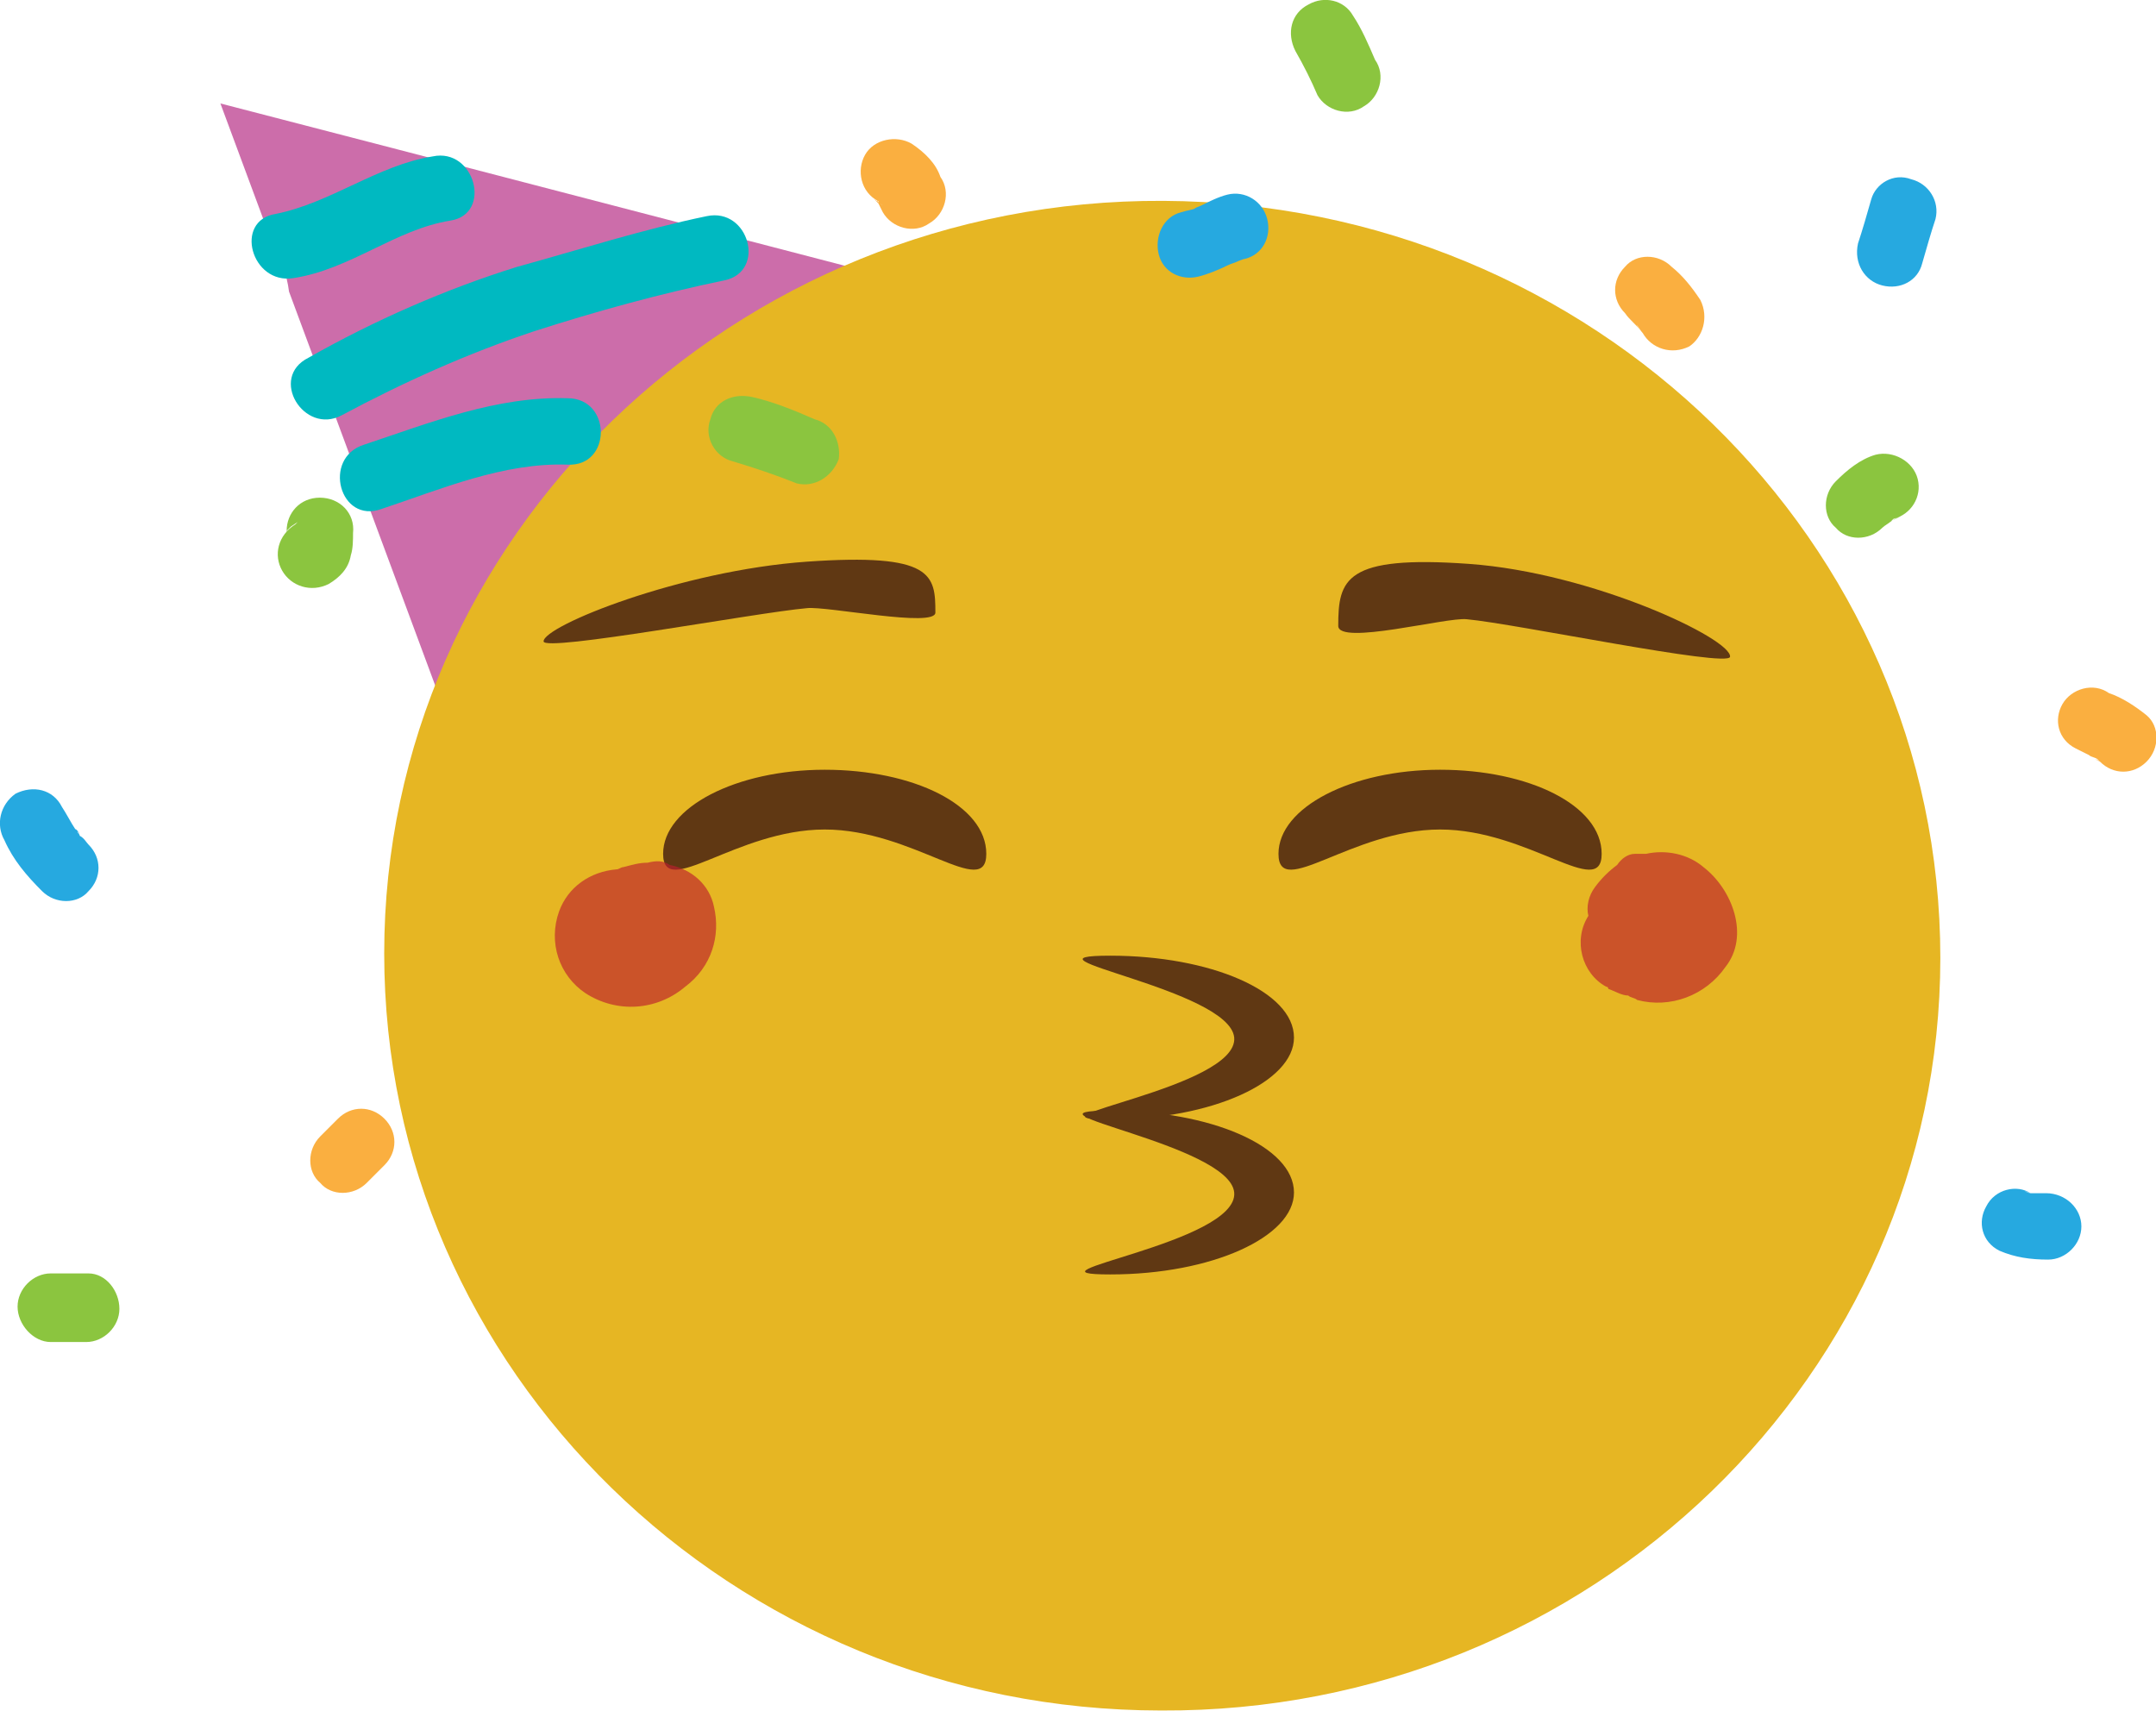 <?xml version="1.0" encoding="utf-8"?>
<!-- Generator: Adobe Illustrator 28.0.0, SVG Export Plug-In . SVG Version: 6.00 Build 0)  -->
<svg version="1.1" id="Ebene_1" xmlns="http://www.w3.org/2000/svg" xmlns:xlink="http://www.w3.org/1999/xlink" x="0px" y="0px"
	 viewBox="0 0 97.4 77.3" style="enable-background:new 0 0 97.4 77.3;" xml:space="preserve">
<style type="text/css">
	.st0{fill:#CC6DAA;}
	.st1{fill:url(#Pfad_342_00000122703352070163712180000015247627422457777825_);}
	.st2{fill:#603813;}
	.st3{opacity:0.65;fill:#BE1E2D;enable-background:new    ;}
	.st4{fill:#00B9C1;}
	.st5{fill:none;}
	.st6{fill:#26A9E0;}
	.st7{fill:#FAAF40;}
	.st8{fill:#8BC53F;}
</style>
<g id="party-4625237" transform="translate(-14.443 -16.626)">
	<path id="Pfad_341" class="st0" d="M32.5,23.4l-8.1-2.1l2.3,6.2c0.4,0.7,0.7,1.5,0.8,2.3l7.2,19.4l24.7-18.8L32.5,23.4"/>
	
		<radialGradient id="Pfad_342_00000168808554875450227980000002820485615547555223_" cx="-616.385" cy="560.332" r="0.483" gradientTransform="matrix(-0.141 68.26 75.634 0.205 -42275.383 41930.738)" gradientUnits="userSpaceOnUse">
		<stop  offset="0" style="stop-color:#FDED40"/>
		<stop  offset="1" style="stop-color:#E6B623"/>
	</radialGradient>
	<path id="Pfad_342" style="fill:url(#Pfad_342_00000168808554875450227980000002820485615547555223_);" d="M66.9,93.9
		c-19.4,0-35.1-15.4-35.1-34.2s15.8-34.1,35.2-34s35.1,15.4,35.1,34.2S86.3,94,66.9,93.9z"/>
	<path id="Pfad_343" class="st2" d="M59,55.2c0,2.1-3.3-1.1-7.3-1.1s-7.3,3.2-7.3,1.1s3.3-3.8,7.3-3.8S59,53,59,55.2z"/>
	<path id="Pfad_344" class="st2" d="M86.8,55.2c0,2.1-3.3-1.1-7.3-1.1s-7.3,3.2-7.3,1.1s3.3-3.8,7.3-3.8S86.8,53,86.8,55.2z"/>
	<path id="Pfad_345" class="st2" d="M56.7,44.3c0,0.7-4.9-0.3-5.8-0.2c-2.3,0.2-11.9,2-11.9,1.5c0-0.7,6.2-3.2,11.9-3.6
		S56.7,42.6,56.7,44.3z"/>
	<path id="Pfad_346" class="st2" d="M74.9,44.9c0,0.9,4.9-0.4,5.8-0.3c2.2,0.2,11.8,2.2,11.9,1.7c0.1-0.8-6.2-3.8-11.8-4.2
		S74.9,42.8,74.9,44.9z"/>
	<path id="Pfad_347" class="st2" d="M72.9,70.5c0,2-3.7,3.7-8.3,3.7c-4.5,0,5.8-1.4,5.6-3.7c-0.2-2.2-10.3-3.7-5.6-3.7
		C69.1,66.8,72.9,68.4,72.9,70.5z"/>
	<path id="Pfad_348" class="st2" d="M72.9,63.5c0,2-3.7,3.7-8.3,3.7c-4.5,0,5.8-1.4,5.6-3.7c-0.2-2.2-10.3-3.7-5.6-3.7
		C69.1,59.8,72.9,61.4,72.9,63.5z"/>
	<path id="Pfad_349" class="st3" d="M46.7,57.6c-0.2-1-1-1.7-2-1.9c-0.3-0.2-0.6-0.2-1-0.1c-0.4,0-0.7,0.1-1.1,0.2
		c-0.1,0-0.2,0.1-0.3,0.1c-1.2,0.1-2.2,0.8-2.6,1.9c-0.5,1.4,0,2.9,1.2,3.7c1.4,0.9,3.2,0.8,4.5-0.3C46.6,60.3,47,58.9,46.7,57.6z"
		/>
	<path id="Pfad_350" class="st3" d="M91.4,55.8c-0.7-0.6-1.7-0.8-2.6-0.6c-0.2,0-0.3,0-0.5,0c-0.3,0-0.6,0.2-0.8,0.5
		c-0.4,0.3-0.7,0.6-1,1c-0.3,0.4-0.4,0.9-0.3,1.3c-0.7,1.1-0.3,2.6,0.8,3.2c0,0,0.1,0,0.1,0.1c0.3,0.1,0.6,0.3,0.9,0.3
		c0.1,0.1,0.3,0.1,0.4,0.2c1.5,0.4,3.1-0.2,4-1.5C93.5,58.9,92.7,56.8,91.4,55.8z"/>
	<g id="Gruppe_445" transform="translate(25.795 23.591)">
		<g id="Gruppe_444" transform="translate(0)">
			<path id="Pfad_351" class="st4" d="M1.9,5.6C4.5,5.2,6.5,3.4,9,3c1.9-0.3,1.1-3.3-0.8-2.9C5.7,0.5,3.6,2.2,1.1,2.7
				C-0.8,3,0,5.9,1.9,5.6z"/>
		</g>
	</g>
	<g id="Gruppe_447" transform="translate(27.574 26.29)">
		<g id="Gruppe_446" transform="translate(0 0)">
			<path id="Pfad_352" class="st4" d="M2.3,9.1C5.1,7.6,8,6.3,11,5.3c2.8-0.9,5.7-1.7,8.6-2.3c1.9-0.4,1.1-3.3-0.8-2.9
				c-2.9,0.6-5.7,1.5-8.6,2.3C7,3.4,3.8,4.8,0.8,6.5C-1,7.4,0.6,10,2.3,9.1L2.3,9.1z"/>
		</g>
	</g>
	<g id="Gruppe_449" transform="translate(29.785 34.617)">
		<g id="Gruppe_448" transform="translate(0 0)">
			<path id="Pfad_353" class="st4" d="M1.9,5c2.7-0.9,5.5-2.1,8.4-2c2,0.1,2-3,0-3C7.1-0.1,4.1,1.1,1.1,2.1C-0.8,2.7,0,5.7,1.9,5z"
				/>
		</g>
	</g>
	<path id="Pfad_354" class="st5" d="M36.9,24.6c0.5,0.1,1,0.1,1.5,0.3c0.2,0.1,0.5,0.2,0.7,0.3"/>
	<g id="Gruppe_451" transform="translate(14.443 52.283)">
		<g id="Gruppe_450" transform="translate(0)">
			<path id="Pfad_355" class="st6" d="M0.2,2.3c0.4,0.9,1,1.6,1.7,2.3c0.6,0.6,1.6,0.6,2.1,0C4.6,4,4.6,3.1,4,2.5
				C3.9,2.4,3.8,2.2,3.6,2.1C3.6,2,3.5,2,3.5,1.9c0.2,0.3,0-0.1-0.1-0.1C3.2,1.5,3,1.1,2.8,0.8C2.4,0,1.5-0.2,0.7,0.2
				C0,0.7-0.2,1.6,0.2,2.3L0.2,2.3z"/>
		</g>
	</g>
	<g id="Gruppe_453" transform="translate(98.281 24.523)">
		<g id="Gruppe_452">
			<path id="Pfad_356" class="st6" d="M0.7,1.1c-0.2,0.7-0.4,1.4-0.6,2C-0.1,4,0.4,4.8,1.2,5C2,5.2,2.8,4.8,3,4
				c0.2-0.7,0.4-1.4,0.6-2c0.2-0.8-0.3-1.6-1.1-1.8C1.7-0.1,0.9,0.4,0.7,1.1z"/>
		</g>
	</g>
	<g id="Gruppe_455" transform="translate(103.972 70.33)">
		<g id="Gruppe_454">
			<path id="Pfad_357" class="st6" d="M0.8,2.8c0.7,0.3,1.4,0.4,2.2,0.4c0.8,0,1.5-0.7,1.5-1.5S3.8,0.2,2.9,0.2c-0.2,0-0.4,0-0.6,0
				c-0.1,0-0.1,0-0.2,0c0.3,0,0.3,0,0.1,0c-0.1,0-0.5-0.2,0,0C1.6-0.2,0.6,0,0.2,0.8C-0.2,1.5,0,2.4,0.8,2.8L0.8,2.8z"/>
		</g>
	</g>
	<g id="Gruppe_457" transform="translate(66.691 25.319)">
		<g id="Gruppe_456" transform="translate(0 0)">
			<path id="Pfad_358" class="st6" d="M1.9,3.8c0.4-0.1,0.9-0.3,1.3-0.5c0.2-0.1,0.3-0.1,0.5-0.2L3.9,3C3.5,3.2,3.9,3,4,3
				C4.8,2.8,5.2,2,5,1.2C4.8,0.4,4-0.1,3.2,0.1C2.8,0.2,2.4,0.4,2,0.6C2,0.6,1.5,0.8,1.8,0.7C1.6,0.8,1.4,0.8,1.1,0.9
				C0.3,1.1-0.1,2,0.1,2.8C0.3,3.6,1.1,4,1.9,3.8L1.9,3.8z"/>
		</g>
	</g>
	<g id="Gruppe_459" transform="translate(28.41 66.665)">
		<g id="Gruppe_458">
			<path id="Pfad_359" class="st7" d="M1.3,0.5L0.5,1.3c-0.6,0.6-0.6,1.6,0,2.1C1,4,2,4,2.6,3.4l0,0l0.8-0.8C4,2,4,1.1,3.4,0.5
				C2.8-0.1,1.9-0.1,1.3,0.5z"/>
		</g>
	</g>
	<g id="Gruppe_461" transform="translate(87.358 28.176)">
		<g id="Gruppe_460">
			<path id="Pfad_360" class="st7" d="M0.5,2.6C0.7,2.9,1,3.1,1.2,3.4L1,3.1c0.1,0.1,0.2,0.3,0.3,0.4c0.4,0.7,1.3,1,2.1,0.6
				C4,3.7,4.3,2.8,3.9,2c0,0,0,0,0,0C3.5,1.4,3.1,0.9,2.6,0.5C2-0.1,1-0.1,0.5,0.5C-0.1,1.1-0.1,2,0.5,2.6z"/>
		</g>
	</g>
	<g id="Gruppe_463" transform="translate(53.326 22.915)">
		<g id="Gruppe_462" transform="translate(0)">
			<path id="Pfad_361" class="st7" d="M0.8,2.8C0.8,2.9,0.9,2.9,1,3L0.6,2.7C0.7,2.8,0.8,2.9,0.9,3L0.7,2.7C0.8,2.9,0.9,3.1,1,3.3
				c0.4,0.7,1.4,1,2.1,0.5c0.7-0.4,1-1.4,0.5-2.1C3.4,1.1,2.9,0.6,2.3,0.2C1.6-0.2,0.6,0,0.2,0.7S0,2.4,0.8,2.8
				C0.7,2.8,0.7,2.8,0.8,2.8L0.8,2.8z"/>
		</g>
	</g>
	<g id="Gruppe_465" transform="translate(107.415 47.637)">
		<g id="Gruppe_464">
			<path id="Pfad_362" class="st7" d="M0.8,2.8C1,2.9,1.2,3,1.4,3.1c0.1,0.1,0.3,0.1,0.4,0.2c0,0,0.1,0.1,0.1,0.1
				c-0.4-0.2-0.1-0.1,0,0C2.5,4,3.4,4,4,3.4c0.6-0.6,0.6-1.6,0-2.1l0,0c-0.5-0.4-1.1-0.8-1.7-1C1.6-0.2,0.6,0.1,0.2,0.8
				C-0.2,1.5,0,2.4,0.8,2.8L0.8,2.8z"/>
		</g>
	</g>
	<g id="Gruppe_467" transform="translate(15.237 74.154)">
		<g id="Gruppe_466">
			<path id="Pfad_363" class="st8" d="M1.5,3.1h1.6c0.8,0,1.5-0.7,1.5-1.5S4,0,3.2,0H1.5C0.7,0,0,0.7,0,1.5S0.7,3.1,1.5,3.1L1.5,3.1
				z"/>
		</g>
	</g>
	<g id="Gruppe_469" transform="translate(72.762 16.626)">
		<g id="Gruppe_468" transform="translate(0)">
			<path id="Pfad_364" class="st8" d="M0.2,2.3c0.4,0.7,0.7,1.3,1,2c0.4,0.7,1.4,1,2.1,0.5c0.7-0.4,1-1.4,0.5-2.1
				c-0.3-0.7-0.6-1.4-1-2C2.4,0,1.5-0.2,0.8,0.2C0,0.6-0.2,1.5,0.2,2.3C0.2,2.3,0.2,2.3,0.2,2.3L0.2,2.3z"/>
		</g>
	</g>
	<g id="Gruppe_471" transform="translate(96.879 37.068)">
		<g id="Gruppe_470" transform="translate(0 0)">
			<path id="Pfad_365" class="st8" d="M2.3,0.1C1.6,0.3,1,0.8,0.5,1.3c-0.6,0.6-0.6,1.6,0,2.1C1,4,2,4,2.6,3.4
				C2.7,3.3,2.9,3.2,3,3.1L2.7,3.3C2.9,3.2,3.1,3,3.4,2.9L3,3.1C3,3.1,3.1,3,3.1,3C3.9,2.8,4.4,2,4.2,1.2C4,0.4,3.1-0.1,2.3,0.1
				L2.3,0.1z"/>
		</g>
	</g>
	<g id="Gruppe_473" transform="translate(46.436 34.464)">
		<g id="Gruppe_472" transform="translate(0)">
			<path id="Pfad_366" class="st8" d="M1.1,3C2.1,3.3,3,3.6,4,4c0.8,0.2,1.6-0.3,1.9-1.1C6,2.1,5.6,1.3,4.8,1.1
				c-0.9-0.4-1.9-0.8-2.8-1C1.1-0.1,0.3,0.3,0.1,1.1C-0.2,1.9,0.3,2.8,1.1,3z"/>
		</g>
	</g>
	<g id="Gruppe_475" transform="translate(26.992 39.109)">
		<g id="Gruppe_474">
			<path id="Pfad_367" class="st8" d="M0.4,1.5c0,0.1,0,0.3,0,0.4L0.4,1.5c0,0.1,0,0.2,0,0.3l0.2-0.4C0.5,1.5,0.5,1.5,0.4,1.5
				l0.3-0.3c0,0-0.1,0.1-0.1,0.1l0.3-0.2c0,0-0.1,0.1-0.1,0.1C0,1.7-0.2,2.6,0.2,3.3s1.3,1,2.1,0.6c0,0,0,0,0,0
				c0.5-0.3,0.9-0.7,1-1.3c0.1-0.3,0.1-0.7,0.1-1C3.5,0.7,2.8,0,1.9,0S0.4,0.7,0.4,1.5L0.4,1.5z"/>
		</g>
	</g>
</g>
</svg>
